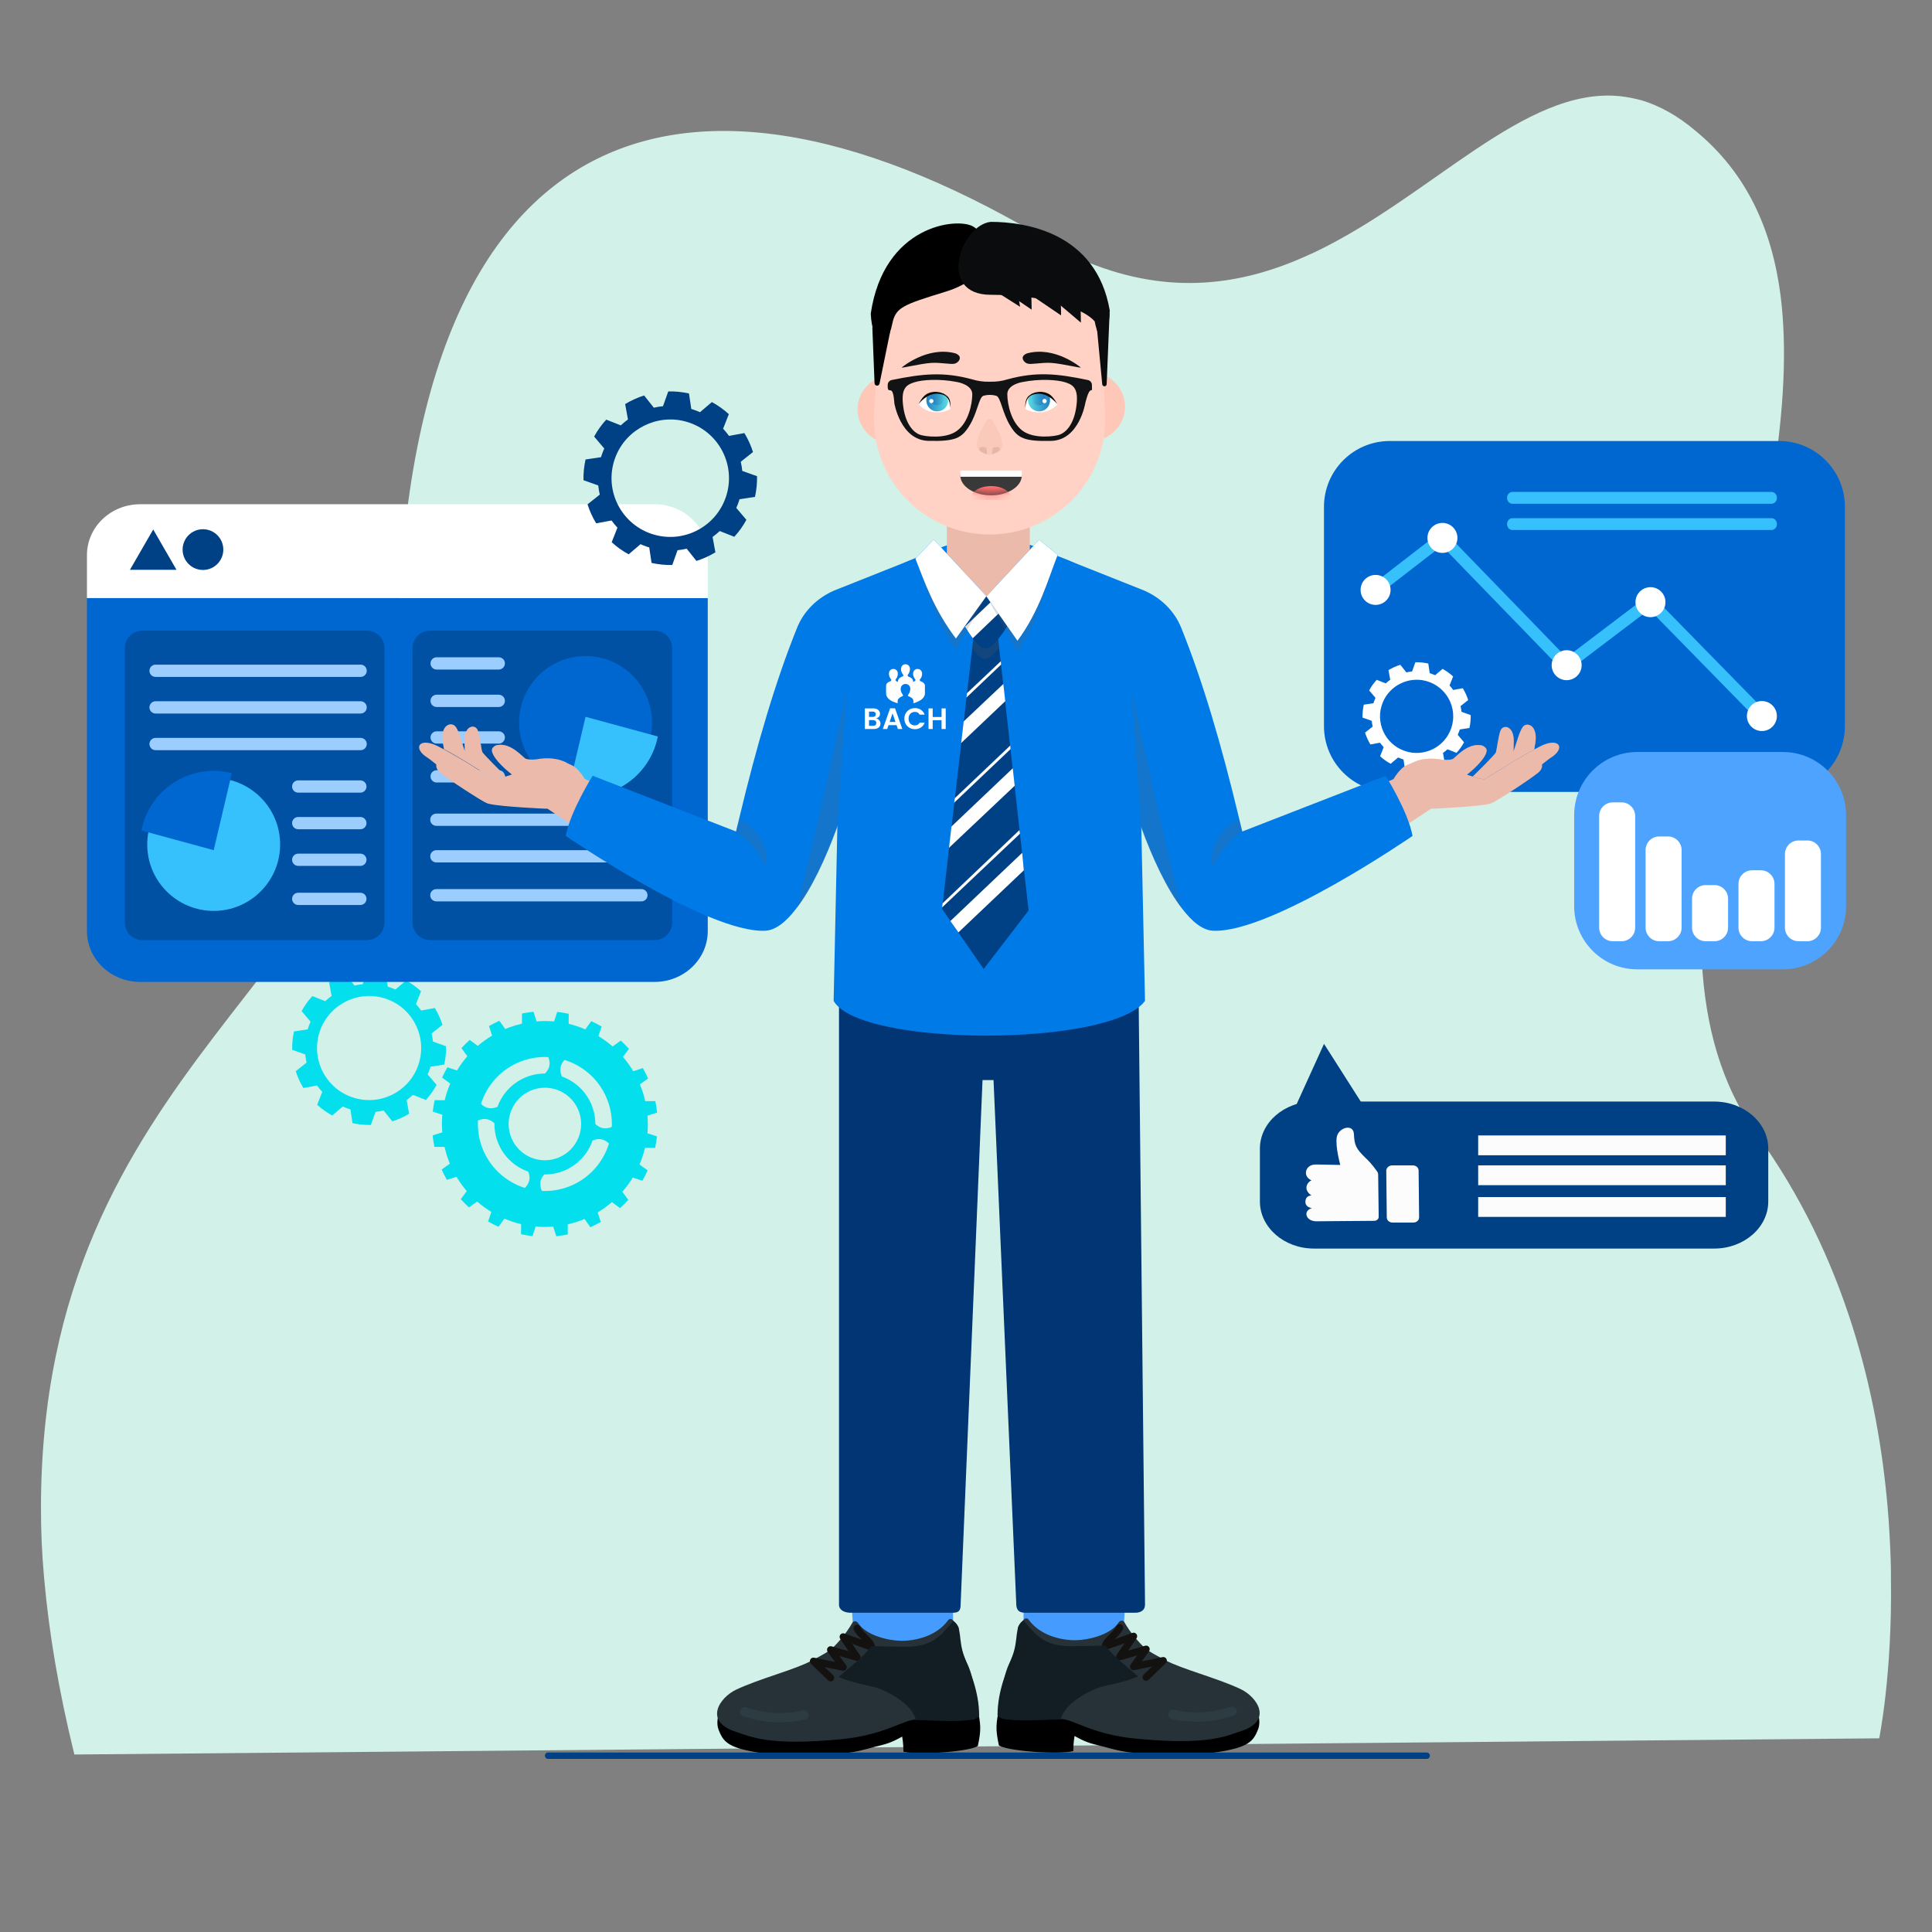 <svg width="224" height="224" viewBox="0 0 224 224" fill="none" xmlns="http://www.w3.org/2000/svg">
<rect x="0" y="0" width="224" height="224" fill="#808080" stroke="none"/>
<path d="M217.88 201.545L8.621 203.421C6.788 195.959 5.667 189.212 5.124 183.046C5.124 182.912 5.09 182.822 5.09 182.688C4.852 180.007 4.75 177.416 4.75 174.914C4.716 123.126 44.483 112.894 46.079 78.533C46.079 10.079 81.94 2.885 124.288 29.605C134.034 34.163 142.456 33.358 149.961 30.32C150.267 30.186 150.572 30.052 150.912 29.918C151.455 29.695 151.999 29.427 152.508 29.203C166.024 22.724 176.755 10.034 187.826 11.151C188.675 11.241 189.524 11.419 190.373 11.643C192.411 12.268 194.482 13.385 196.588 15.173C202.564 20.088 205.451 26.656 206.436 34.208C206.572 35.28 206.674 36.397 206.741 37.559C207.557 51.276 203.142 67.854 200.051 83.984C199.916 84.654 199.78 85.369 199.644 86.084L199.406 87.335C196.418 104.047 195.365 120.043 203.719 131.571C213.975 145.736 217.744 161.732 218.865 174.869C219.035 176.88 219.137 178.846 219.205 180.722C219.239 181.482 219.239 182.242 219.239 183.001C219.408 194.083 217.88 201.545 217.88 201.545Z" fill="#D2F1E8"/>
<path d="M49.913 123.671L51.505 123.432C51.663 122.721 51.732 122.006 51.715 121.302L50.199 120.762C50.167 120.444 50.114 120.129 50.042 119.82L51.301 118.82C51.084 118.137 50.786 117.483 50.415 116.871L48.833 117.161C48.647 116.902 48.446 116.656 48.227 116.422L48.817 114.927C48.296 114.45 47.712 114.031 47.075 113.683L45.85 114.724C45.637 114.629 45.418 114.541 45.192 114.465C45.114 114.438 45.035 114.415 44.957 114.391L44.72 112.799C44.008 112.641 43.294 112.572 42.59 112.588L42.048 114.106C41.731 114.138 41.416 114.19 41.107 114.263L40.107 113.004C39.423 113.221 38.769 113.518 38.157 113.89L38.448 115.473C38.19 115.658 37.943 115.859 37.71 116.077L36.214 115.487C35.737 116.008 35.318 116.591 34.969 117.231L36.011 118.455C35.916 118.668 35.828 118.887 35.751 119.113C35.725 119.191 35.702 119.269 35.678 119.347L34.086 119.585C33.929 120.296 33.859 121.01 33.875 121.714L35.392 122.255C35.425 122.573 35.477 122.887 35.549 123.196L34.291 124.196C34.507 124.88 34.805 125.535 35.177 126.146L36.759 125.856C36.945 126.115 37.145 126.361 37.364 126.594L36.774 128.09C37.295 128.567 37.878 128.985 38.516 129.334L39.741 128.292C39.954 128.388 40.174 128.476 40.4 128.553C40.477 128.579 40.556 128.602 40.634 128.625L40.871 130.218C41.582 130.375 42.297 130.445 43.001 130.429L43.542 128.911C43.86 128.878 44.174 128.827 44.483 128.755L45.483 130.012C46.167 129.796 46.821 129.499 47.433 129.127L47.143 127.545C47.4 127.359 47.647 127.158 47.881 126.94L49.376 127.529C49.854 127.008 50.272 126.425 50.621 125.786L49.579 124.562C49.675 124.349 49.763 124.13 49.84 123.904C49.867 123.827 49.889 123.749 49.913 123.671ZM48.511 123.452C47.437 126.609 44.008 128.298 40.852 127.224C37.573 126.109 35.878 122.452 37.217 119.2C38.364 116.415 41.469 114.889 44.374 115.682C47.764 116.607 49.625 120.177 48.511 123.452Z" fill="#03DFED"/>
<path fill-rule="evenodd" clip-rule="evenodd" d="M82.06 69.34V107.939C82.06 111.201 79.3 113.845 75.894 113.845H16.248C12.842 113.845 10.082 111.201 10.082 107.939V69.34H82.06Z" fill="#0067D1"/>
<path fill-rule="evenodd" clip-rule="evenodd" d="M10.08 64.369C10.08 61.106 12.841 58.463 16.247 58.463H75.893C79.3 58.463 82.059 61.106 82.059 64.369V69.339H10.08V64.369Z" fill="white"/>
<path d="M21.172 63.721C21.172 65.024 22.227 66.082 23.531 66.082C24.836 66.082 25.892 65.024 25.892 63.721C25.892 62.418 24.836 61.359 23.531 61.359C22.227 61.359 21.172 62.418 21.172 63.721Z" fill="#004085"/>
<path d="M17.765 66.066H15.065L16.415 63.727L17.765 61.389L19.114 63.727L20.465 66.066H17.765Z" fill="#004085"/>
<path d="M47.832 106.964C47.832 108.086 48.742 108.996 49.863 108.996H75.901C77.023 108.996 77.933 108.086 77.933 106.964V75.15C77.933 74.029 77.023 73.119 75.901 73.119H49.863C48.742 73.119 47.832 74.029 47.832 75.15V106.964Z" fill="#0050A4"/>
<path d="M60.185 83.771C60.185 88.026 63.635 91.476 67.891 91.476C72.145 91.476 75.595 88.026 75.595 83.771C75.595 79.516 72.145 76.066 67.891 76.066C63.635 76.066 60.185 79.516 60.185 83.771Z" fill="#0067D1"/>
<path d="M76.268 85.39C75.512 89.328 72.05 92.305 67.891 92.305C67.164 92.305 66.459 92.213 65.785 92.042L67.891 83.109L76.268 85.39Z" fill="#36C1FC"/>
<path d="M50.626 81.97H57.829C58.223 81.97 58.541 81.652 58.541 81.259C58.541 80.865 58.223 80.547 57.829 80.547H50.626C50.233 80.547 49.914 80.865 49.914 81.259C49.914 81.651 50.233 81.97 50.626 81.97Z" fill="#9CCDFF"/>
<path d="M50.626 86.215H57.829C58.223 86.215 58.541 85.896 58.541 85.503C58.541 85.109 58.223 84.791 57.829 84.791H50.626C50.233 84.791 49.914 85.109 49.914 85.503C49.914 85.896 50.233 86.215 50.626 86.215Z" fill="#9CCDFF"/>
<path d="M50.626 90.726H57.829C58.223 90.726 58.541 90.408 58.541 90.014C58.541 89.621 58.223 89.303 57.829 89.303H50.626C50.233 89.303 49.914 89.621 49.914 90.014C49.914 90.408 50.233 90.726 50.626 90.726Z" fill="#9CCDFF"/>
<path d="M50.626 77.629H57.829C58.223 77.629 58.541 77.31 58.541 76.917C58.541 76.523 58.223 76.205 57.829 76.205H50.626C50.233 76.205 49.914 76.523 49.914 76.917C49.914 77.31 50.233 77.629 50.626 77.629Z" fill="#9CCDFF"/>
<path d="M50.593 95.752H74.365C74.759 95.752 75.077 95.433 75.077 95.04C75.077 94.647 74.759 94.328 74.365 94.328H50.593C50.199 94.328 49.881 94.647 49.881 95.04C49.881 95.433 50.199 95.752 50.593 95.752Z" fill="#9CCDFF"/>
<path d="M50.593 99.996H74.365C74.759 99.996 75.077 99.677 75.077 99.284C75.077 98.891 74.759 98.572 74.365 98.572H50.593C50.199 98.572 49.881 98.891 49.881 99.284C49.881 99.677 50.199 99.996 50.593 99.996Z" fill="#9CCDFF"/>
<path d="M50.593 104.508H74.365C74.759 104.508 75.077 104.189 75.077 103.796C75.077 103.402 74.759 103.084 74.365 103.084H50.593C50.199 103.084 49.881 103.402 49.881 103.796C49.881 104.189 50.199 104.508 50.593 104.508Z" fill="#9CCDFF"/>
<path d="M44.571 75.151C44.571 74.029 43.662 73.119 42.54 73.119H16.502C15.38 73.119 14.471 74.029 14.471 75.151V106.964C14.471 108.086 15.38 108.996 16.502 108.996H42.54C43.662 108.996 44.571 108.087 44.571 106.964V75.151Z" fill="#0050A4"/>
<path d="M32.479 97.908C32.479 93.653 29.029 90.203 24.775 90.203C20.519 90.203 17.07 93.653 17.07 97.908C17.07 102.163 20.52 105.612 24.775 105.612C29.029 105.612 32.479 102.163 32.479 97.908Z" fill="#36C1FC"/>
<path d="M16.398 96.29C17.155 92.352 20.617 89.375 24.776 89.375C25.503 89.375 26.208 89.466 26.881 89.638L24.776 98.57L16.398 96.29Z" fill="#0067D1"/>
<path d="M34.577 100.396H41.78C42.174 100.396 42.492 100.078 42.492 99.684C42.492 99.291 42.174 98.973 41.78 98.973H34.577C34.184 98.973 33.865 99.291 33.865 99.684C33.865 100.077 34.184 100.396 34.577 100.396Z" fill="#9CCDFF"/>
<path d="M34.577 96.146H41.78C42.174 96.146 42.492 95.828 42.492 95.434C42.492 95.041 42.174 94.723 41.78 94.723H34.577C34.184 94.723 33.865 95.041 33.865 95.434C33.865 95.828 34.184 96.146 34.577 96.146Z" fill="#9CCDFF"/>
<path d="M34.577 91.902H41.78C42.174 91.902 42.492 91.584 42.492 91.19C42.492 90.797 42.174 90.478 41.78 90.478H34.577C34.184 90.478 33.865 90.797 33.865 91.19C33.865 91.584 34.184 91.902 34.577 91.902Z" fill="#9CCDFF"/>
<path d="M34.577 104.927H41.78C42.174 104.927 42.492 104.609 42.492 104.216C42.492 103.822 42.174 103.504 41.78 103.504H34.577C34.184 103.504 33.865 103.822 33.865 104.216C33.865 104.609 34.184 104.927 34.577 104.927Z" fill="#9CCDFF"/>
<path d="M18.038 86.976H41.811C42.204 86.976 42.523 86.658 42.523 86.264C42.523 85.871 42.204 85.553 41.811 85.553H18.038C17.645 85.553 17.326 85.871 17.326 86.264C17.326 86.658 17.645 86.976 18.038 86.976Z" fill="#9CCDFF"/>
<path d="M18.038 82.728H41.811C42.204 82.728 42.523 82.41 42.523 82.016C42.523 81.623 42.204 81.305 41.811 81.305H18.038C17.645 81.305 17.326 81.623 17.326 82.016C17.326 82.41 17.645 82.728 18.038 82.728Z" fill="#9CCDFF"/>
<path d="M18.038 78.482H41.811C42.204 78.482 42.523 78.164 42.523 77.77C42.523 77.377 42.204 77.059 41.811 77.059H18.038C17.645 77.059 17.326 77.378 17.326 77.77C17.326 78.163 17.645 78.482 18.038 78.482Z" fill="#9CCDFF"/>
<path d="M75.069 129.352L76.186 128.998C76.14 128.554 76.074 128.11 75.981 127.667L74.809 127.666C74.692 127.151 74.542 126.64 74.35 126.13C74.299 125.993 74.243 125.859 74.186 125.724L75.139 125.044C74.956 124.629 74.753 124.226 74.533 123.839L73.419 124.2C73.067 123.607 72.671 123.053 72.231 122.541L72.924 121.603C72.622 121.267 72.305 120.949 71.973 120.647L71.031 121.331C70.516 120.883 69.962 120.481 69.382 120.128L69.753 119.018C69.364 118.792 68.964 118.585 68.554 118.399L67.865 119.347C67.241 119.08 66.595 118.864 65.93 118.705L65.939 117.54C65.501 117.443 65.057 117.371 64.608 117.321L64.247 118.428C63.574 118.368 62.892 118.367 62.207 118.423L61.854 117.307C61.41 117.352 60.966 117.42 60.521 117.512L60.52 118.682C60.006 118.801 59.494 118.953 58.987 119.142C58.848 119.194 58.714 119.251 58.579 119.307L57.899 118.354C57.484 118.538 57.082 118.74 56.695 118.96L57.055 120.073C56.461 120.426 55.907 120.823 55.396 121.262L54.459 120.57C54.123 120.87 53.803 121.187 53.502 121.52L54.188 122.463C53.738 122.979 53.337 123.531 52.983 124.111L51.873 123.74C51.647 124.13 51.441 124.53 51.256 124.94L52.203 125.628C51.936 126.254 51.718 126.9 51.56 127.564L50.394 127.554C50.3 127.992 50.226 128.437 50.177 128.885L51.284 129.246C51.223 129.92 51.223 130.602 51.278 131.287L50.162 131.64C50.207 132.084 50.275 132.528 50.367 132.973L51.539 132.972C51.657 133.487 51.807 133.999 51.997 134.506C52.049 134.644 52.106 134.779 52.162 134.914L51.209 135.594C51.392 136.01 51.594 136.411 51.815 136.798L52.928 136.438C53.28 137.03 53.677 137.585 54.116 138.097L53.424 139.033C53.725 139.37 54.042 139.689 54.374 139.991L55.318 139.306C55.833 139.757 56.385 140.157 56.966 140.509L56.594 141.62C56.984 141.844 57.385 142.053 57.793 142.237L58.483 141.29C59.108 141.558 59.755 141.776 60.418 141.932L60.409 143.098C60.848 143.194 61.291 143.266 61.74 143.317L62.1 142.208C62.774 142.269 63.458 142.271 64.141 142.214L64.495 143.331C64.939 143.285 65.383 143.217 65.828 143.126L65.828 141.953C66.342 141.835 66.854 141.686 67.362 141.496C67.499 141.443 67.634 141.386 67.769 141.331L68.449 142.284C68.865 142.099 69.267 141.898 69.655 141.678L69.293 140.564C69.885 140.212 70.441 139.816 70.952 139.376L71.888 140.068C72.225 139.768 72.545 139.451 72.846 139.119L72.162 138.175C72.611 137.66 73.011 137.107 73.365 136.528L74.475 136.899C74.7 136.51 74.907 136.109 75.091 135.699L74.145 135.011C74.412 134.385 74.629 133.738 74.788 133.074L75.953 133.084C76.049 132.646 76.122 132.202 76.173 131.755L75.065 131.393C75.126 130.719 75.126 130.036 75.069 129.352ZM70.448 127.595C70.826 128.604 70.98 129.642 70.936 130.655C70.224 130.966 69.587 130.854 69.024 130.318C69.025 129.549 68.874 128.768 68.553 128.017C67.902 126.496 66.657 125.357 65.157 124.817C64.829 124.1 64.924 123.459 65.447 122.892C67.672 123.576 69.567 125.245 70.448 127.595ZM63.177 134.524C61.491 134.524 59.972 133.523 59.309 131.973C58.397 129.842 59.389 127.366 61.52 126.454C62.048 126.228 62.604 126.113 63.172 126.113C64.858 126.113 66.376 127.115 67.04 128.665C67.952 130.796 66.96 133.272 64.829 134.184C64.3 134.41 63.745 134.524 63.177 134.524ZM60.449 123.043C61.478 122.658 62.537 122.506 63.569 122.56C63.868 123.271 63.74 123.907 63.188 124.468C63.183 124.468 63.177 124.468 63.172 124.468C62.38 124.468 61.606 124.627 60.873 124.941C59.327 125.602 58.214 126.855 57.68 128.323C56.967 128.637 56.329 128.527 55.766 127.992C56.459 125.789 58.12 123.917 60.449 123.043ZM55.901 133.044C55.514 132.011 55.362 130.948 55.417 129.912C56.127 129.598 56.764 129.704 57.326 130.233C57.313 131.029 57.462 131.841 57.795 132.62C58.454 134.16 59.721 135.308 61.246 135.84C61.535 136.543 61.404 137.173 60.856 137.73C58.651 137.04 56.775 135.377 55.901 133.044ZM65.9 137.593C64.887 137.972 63.845 138.126 62.829 138.08C62.501 137.369 62.593 136.731 63.104 136.168C63.129 136.168 63.153 136.171 63.177 136.171C63.969 136.171 64.743 136.011 65.476 135.698C67.051 135.024 68.179 133.736 68.7 132.232C69.409 131.926 70.043 132.042 70.604 132.579C69.923 134.809 68.253 136.71 65.9 137.593Z" fill="#03DFED"/>
<path d="M85.739 57.881L87.534 57.612C87.712 56.81 87.79 56.004 87.771 55.21L86.061 54.6C86.025 54.241 85.966 53.886 85.884 53.538L87.304 52.41C87.059 51.64 86.723 50.901 86.305 50.212L84.52 50.538C84.311 50.247 84.084 49.969 83.838 49.705L84.503 48.019C83.915 47.481 83.257 47.008 82.537 46.616L81.157 47.791C80.916 47.683 80.669 47.585 80.415 47.498C80.327 47.467 80.238 47.441 80.15 47.415L79.882 45.62C79.079 45.441 78.273 45.363 77.479 45.382L76.869 47.094C76.511 47.13 76.156 47.189 75.808 47.27L74.679 45.851C73.909 46.095 73.17 46.431 72.48 46.85L72.808 48.635C72.517 48.844 72.238 49.071 71.975 49.317L70.289 48.652C69.751 49.239 69.278 49.897 68.885 50.618L70.06 51.999C69.952 52.239 69.853 52.486 69.766 52.741C69.736 52.829 69.711 52.917 69.684 53.005L67.889 53.273C67.712 54.075 67.632 54.881 67.651 55.675L69.363 56.285C69.399 56.643 69.457 56.998 69.539 57.346L68.12 58.474C68.364 59.245 68.7 59.984 69.12 60.674L70.904 60.347C71.113 60.638 71.34 60.916 71.586 61.179L70.921 62.866C71.508 63.404 72.167 63.876 72.886 64.269L74.267 63.095C74.508 63.203 74.755 63.302 75.01 63.389C75.098 63.418 75.186 63.444 75.274 63.471L75.542 65.267C76.345 65.445 77.15 65.523 77.945 65.505L78.555 63.793C78.914 63.757 79.269 63.698 79.617 63.617L80.746 65.036C81.516 64.791 82.254 64.456 82.944 64.037L82.617 62.253C82.908 62.043 83.186 61.816 83.45 61.57L85.136 62.236C85.675 61.648 86.147 60.99 86.54 60.269L85.365 58.889C85.473 58.648 85.572 58.401 85.659 58.146C85.686 58.056 85.712 57.969 85.739 57.881ZM84.157 57.633C82.946 61.194 79.079 63.099 75.519 61.888C71.821 60.631 69.909 56.506 71.42 52.838C72.713 49.697 76.215 47.975 79.492 48.87C83.314 49.914 85.413 53.94 84.157 57.633Z" fill="#004085"/>
<path d="M206.273 91.818H161.133C156.92 91.818 153.504 88.402 153.504 84.189V58.76C153.504 54.547 156.92 51.131 161.133 51.131H206.273C210.486 51.131 213.901 54.547 213.901 58.76V84.189C213.901 88.402 210.486 91.818 206.273 91.818Z" fill="#0067D1"/>
<path d="M203.788 83.499L191.223 70.664L181.481 78.052L167.168 63.284L159.908 68.893L159.07 67.808L167.299 61.449L181.62 76.225L191.357 68.841L204.768 82.539L203.788 83.499Z" fill="#36C1FC"/>
<path d="M206.015 83.019C206.015 83.979 205.237 84.757 204.277 84.757C203.317 84.757 202.539 83.979 202.539 83.019C202.539 82.059 203.317 81.281 204.277 81.281C205.237 81.281 206.015 82.059 206.015 83.019Z" fill="white"/>
<path d="M193.097 69.816C193.097 70.776 192.319 71.554 191.359 71.554C190.399 71.554 189.621 70.776 189.621 69.816C189.621 68.856 190.399 68.078 191.359 68.078C192.319 68.078 193.097 68.856 193.097 69.816Z" fill="white"/>
<path d="M183.378 77.123C183.378 78.083 182.6 78.861 181.64 78.861C180.68 78.861 179.902 78.083 179.902 77.123C179.902 76.163 180.68 75.385 181.64 75.385C182.6 75.385 183.378 76.163 183.378 77.123Z" fill="white"/>
<path d="M168.976 62.367C168.976 63.327 168.198 64.105 167.238 64.105C166.278 64.105 165.5 63.327 165.5 62.367C165.5 61.407 166.278 60.629 167.238 60.629C168.198 60.629 168.976 61.407 168.976 62.367Z" fill="white"/>
<path d="M161.226 68.396C161.226 69.356 160.448 70.134 159.488 70.134C158.528 70.134 157.75 69.356 157.75 68.396C157.75 67.436 158.528 66.658 159.488 66.658C160.448 66.658 161.226 67.436 161.226 68.396Z" fill="white"/>
<path d="M205.396 58.407H175.353C175.008 58.407 174.73 58.1 174.73 57.721C174.73 57.342 175.009 57.035 175.353 57.035H205.396C205.74 57.035 206.018 57.342 206.018 57.721C206.018 58.1 205.739 58.407 205.396 58.407Z" fill="#36C1FC"/>
<path d="M205.396 61.45H175.353C175.008 61.45 174.73 61.144 174.73 60.764C174.73 60.385 175.009 60.078 175.353 60.078H205.396C205.74 60.078 206.018 60.385 206.018 60.764C206.018 61.144 205.739 61.45 205.396 61.45Z" fill="#36C1FC"/>
<path d="M206.714 112.388H189.835C185.791 112.388 182.512 109.11 182.512 105.066V94.512C182.512 90.468 185.79 87.189 189.835 87.189H206.714C210.758 87.189 214.037 90.468 214.037 94.512V105.066C214.037 109.11 210.759 112.388 206.714 112.388Z" fill="#4EA3FF"/>
<path d="M188.012 109.127H186.984C186.115 109.127 185.41 108.423 185.41 107.554V94.605C185.41 93.736 186.115 93.031 186.984 93.031H188.012C188.881 93.031 189.585 93.736 189.585 94.605V107.553C189.585 108.423 188.881 109.127 188.012 109.127Z" fill="white"/>
<path d="M193.395 109.127H192.366C191.497 109.127 190.793 108.422 190.793 107.553V98.556C190.793 97.687 191.497 96.982 192.366 96.982H193.395C194.264 96.982 194.968 97.687 194.968 98.556V107.553C194.969 108.422 194.264 109.127 193.395 109.127Z" fill="white"/>
<path d="M198.781 109.127H197.753C196.884 109.127 196.18 108.422 196.18 107.553V104.193C196.18 103.324 196.884 102.619 197.753 102.619H198.781C199.65 102.619 200.355 103.324 200.355 104.193V107.553C200.355 108.422 199.65 109.127 198.781 109.127Z" fill="white"/>
<path d="M204.164 109.126H203.136C202.267 109.126 201.562 108.421 201.562 107.552V102.478C201.562 101.609 202.267 100.904 203.136 100.904H204.164C205.033 100.904 205.738 101.609 205.738 102.478V107.552C205.738 108.421 205.033 109.126 204.164 109.126Z" fill="white"/>
<path d="M209.551 109.127H208.523C207.654 109.127 206.949 108.423 206.949 107.554V99.021C206.949 98.152 207.654 97.447 208.523 97.447H209.551C210.42 97.447 211.124 98.152 211.124 99.021V107.553C211.124 108.423 210.42 109.127 209.551 109.127Z" fill="white"/>
<path d="M169.249 84.573L170.368 84.406C170.479 83.906 170.527 83.403 170.515 82.908L169.449 82.528C169.427 82.305 169.39 82.084 169.339 81.867L170.224 81.164C170.071 80.684 169.862 80.224 169.601 79.794L168.489 79.997C168.358 79.816 168.217 79.643 168.063 79.478L168.478 78.427C168.112 78.092 167.701 77.797 167.253 77.553L166.392 78.284C166.242 78.217 166.088 78.156 165.929 78.102C165.874 78.083 165.819 78.067 165.765 78.05L165.598 76.931C165.097 76.82 164.595 76.772 164.1 76.783L163.72 77.85C163.497 77.872 163.275 77.909 163.058 77.96L162.355 77.075C161.875 77.227 161.414 77.437 160.984 77.698L161.189 78.811C161.007 78.941 160.834 79.082 160.67 79.235L159.618 78.821C159.283 79.187 158.988 79.597 158.744 80.046L159.476 80.907C159.408 81.057 159.347 81.211 159.293 81.37C159.274 81.424 159.258 81.479 159.241 81.534L158.122 81.701C158.012 82.201 157.962 82.704 157.974 83.198L159.041 83.578C159.063 83.802 159.1 84.023 159.151 84.24L158.266 84.943C158.418 85.423 158.628 85.884 158.889 86.314L160.001 86.11C160.132 86.292 160.273 86.465 160.426 86.629L160.012 87.68C160.378 88.016 160.788 88.31 161.237 88.555L162.097 87.823C162.247 87.89 162.401 87.952 162.56 88.006C162.615 88.025 162.67 88.04 162.725 88.057L162.892 89.176C163.392 89.287 163.894 89.336 164.39 89.325L164.77 88.258C164.993 88.235 165.215 88.199 165.431 88.148L166.135 89.032C166.615 88.88 167.075 88.671 167.505 88.409L167.301 87.298C167.482 87.167 167.656 87.026 167.82 86.873L168.871 87.287C169.207 86.921 169.501 86.51 169.746 86.062L169.014 85.201C169.081 85.051 169.143 84.897 169.197 84.739C169.216 84.683 169.232 84.629 169.249 84.573ZM168.263 84.419C167.508 86.639 165.098 87.826 162.879 87.071C160.574 86.287 159.383 83.717 160.324 81.431C161.13 79.473 163.313 78.4 165.355 78.957C167.738 79.608 169.046 82.117 168.263 84.419Z" fill="white"/>
<path d="M149.792 129.205H158.715L153.51 121.026L149.792 129.205Z" fill="#004085"/>
<path d="M152.345 144.761H198.747C202.203 144.761 205.016 142.311 205.016 139.301V133.177C205.016 130.166 202.203 127.717 198.747 127.717H152.345C148.888 127.717 146.076 130.166 146.076 133.177V139.301C146.076 142.311 148.888 144.761 152.345 144.761Z" fill="#004085"/>
<path d="M171.382 131.646H200.09V133.943H171.382V131.646Z" fill="#FCFCFC"/>
<path d="M171.382 135.115H200.09V137.412H171.382V135.115Z" fill="#FCFCFC"/>
<path d="M171.382 138.793H200.09V141.089H171.382V138.793Z" fill="#FCFCFC"/>
<path d="M151.47 137.719C151.47 137.362 151.704 137.005 152.055 136.852C151.704 136.699 151.411 136.392 151.411 135.984C151.411 135.423 151.88 135.015 152.524 135.015C152.583 135.015 152.7 135.015 152.7 135.015L155.395 135.066C155.395 135.066 154.809 132.973 154.985 131.851C155.161 130.728 156.918 130.218 156.977 131.494C157.035 132.769 157.211 133.178 158.324 134.249C159.086 134.964 159.438 135.525 159.672 135.831C159.789 135.984 159.789 136.137 159.789 136.341L159.848 141.087C159.848 141.342 159.613 141.546 159.32 141.546L152.759 141.597C152.759 141.597 152.641 141.597 152.583 141.597C151.938 141.597 151.411 141.189 151.47 140.679C151.528 140.22 152.114 140.067 152.114 140.067C152.114 140.067 151.352 140.015 151.352 139.352C151.352 138.74 151.763 138.638 152.055 138.587C151.763 138.434 151.47 138.076 151.47 137.719Z" fill="#FCFCFC"/>
<path d="M161.43 135.115H163.774C164.184 135.115 164.477 135.37 164.477 135.728L164.535 141.137C164.535 141.494 164.242 141.749 163.832 141.749H161.489C161.078 141.749 160.786 141.494 160.786 141.137L160.727 135.728C160.727 135.421 161.02 135.115 161.43 135.115Z" fill="#FCFCFC"/>
<path d="M98.938 147.96C98.938 144.865 101.447 142.355 104.542 142.355V142.355C107.638 142.355 110.147 144.865 110.147 147.96V187.704C110.147 190.8 107.638 193.309 104.542 193.309V193.309C101.447 193.309 98.938 190.8 98.938 187.704V147.96Z" fill="#F5D0C3"/>
<path d="M119.109 148.4C119.109 145.304 121.619 142.795 124.714 142.795V142.795C127.81 142.795 130.319 145.304 130.319 148.4V188.144C130.319 191.239 127.81 193.749 124.714 193.749V193.749C121.619 193.749 119.109 191.239 119.109 188.144V148.4Z" fill="#F5D0C3"/>
<path d="M129.695 192.769C130.323 191.976 130.676 181.534 130.676 178.891C125.185 183.076 121.067 179.662 119.106 178.34C118.779 181.644 118.648 186.27 118.648 189.795C119.302 192.989 128.911 193.761 129.695 192.769Z" fill="#469BFF"/>
<path d="M99.469 192.328C98.841 191.535 98.488 181.093 98.488 178.449C103.979 182.635 108.097 179.22 110.058 177.898C110.385 181.203 110.516 185.829 110.516 189.354C109.862 192.548 100.253 193.319 99.469 192.328Z" fill="#469BFF"/>
<path d="M83.319 200.561C83.032 199.849 83.239 198.875 83.4 198.61C83.561 198.344 103.108 197.125 103.108 197.125C106.353 196.859 112.784 195.746 113.229 197.664C113.778 200.037 113.753 200.573 113.378 202.41C112.779 203.022 106.714 203.558 104.747 203.099C104.747 202.027 104.594 201.338 104.594 201.338C104.594 201.338 103.498 202.033 102.212 202.333C99.589 202.946 99.086 203.558 90.962 203.558C84.445 202.946 83.963 202.151 83.319 200.561Z" fill="black"/>
<path d="M104.46 190.238C106.089 190.26 108.576 189.724 109.932 187.846C110.051 187.68 110.295 187.654 110.433 187.803C111.652 189.113 110.862 188.368 111.352 190.622C111.835 192.848 112.243 192.53 112.727 194.596C113.061 196.028 114.145 199.366 112.727 199.366H106.258C104.728 199.366 102.661 201.144 97.565 201.643C89.105 202.473 87.038 201.337 85.349 200.801C81.505 199.582 83.456 196.793 85.349 195.902C88.122 194.596 92.096 193.615 94.117 192.534C95.691 191.693 96.232 191.431 97.04 190.544C98.071 189.413 98.509 188.691 98.836 188.129C98.972 187.893 99.343 187.947 99.487 188.175C100.381 189.592 102.955 190.218 104.46 190.238Z" fill="#263238"/>
<path d="M97.898 189.39C97.521 189.256 97.191 189.681 97.416 190.013L98.383 191.441L96.417 190.879C96.04 190.771 95.738 191.201 95.967 191.52L96.805 192.685L94.397 192.197C93.991 192.115 93.729 192.613 94.026 192.901L96.016 194.824C96.18 194.983 96.442 194.979 96.601 194.814C96.76 194.65 96.756 194.387 96.591 194.228L95.622 193.291L97.677 193.708C98.046 193.782 98.315 193.365 98.095 193.06L97.336 192.004L99.252 192.552C99.624 192.658 99.926 192.241 99.709 191.921L98.812 190.596L100.888 191.337C101.158 191.434 101.442 191.234 101.442 190.947C101.442 190.688 101.325 190.448 101.113 190.179L101.038 190.086L100.99 190.029C100.915 189.943 100.836 189.86 100.677 189.699L100.342 189.363L100.239 189.257C100.186 189.202 100.14 189.153 100.096 189.104C99.931 188.921 99.82 188.77 99.758 188.646L99.745 188.617C99.652 188.408 99.407 188.314 99.198 188.407C98.989 188.5 98.895 188.745 98.987 188.954C99.088 189.18 99.249 189.403 99.481 189.659L99.562 189.748L99.632 189.821C99.668 189.859 99.707 189.899 99.75 189.942L99.917 190.111L97.898 189.39Z" fill="#141211"/>
<path d="M86.171 198.99C87.281 199.326 88.036 199.505 89.019 199.611C90.356 199.755 91.769 199.689 93.322 199.363C93.612 199.302 93.797 199.018 93.737 198.729C93.676 198.439 93.392 198.253 93.102 198.314C91.66 198.617 90.36 198.678 89.133 198.545C88.231 198.448 87.533 198.283 86.483 197.965C86.199 197.879 85.9 198.039 85.814 198.322C85.728 198.605 85.888 198.904 86.171 198.99Z" fill="#2D3C43"/>
<path d="M97.234 194.447C98.733 193.07 99.848 192.381 101.047 190.85C101.697 190.85 102.554 190.926 105.027 190.926C108.25 190.926 109.104 189.549 110.528 187.941C111.61 188.63 111.053 190.085 111.802 192.075C112.402 193.667 113.526 196.055 113.526 198.963C113.001 199.882 107.83 199.422 106.181 199.422C105.806 197.586 102.884 196.055 101.583 195.672C100.441 195.337 99.108 195.213 97.234 194.447Z" fill="#131E24"/>
<path d="M145.868 200.492C146.155 199.781 145.948 198.806 145.787 198.541C145.626 198.277 126.079 197.057 126.079 197.057C122.834 196.792 116.403 195.677 115.958 197.595C115.409 199.968 115.434 200.504 115.808 202.341C116.408 202.953 122.473 203.489 124.44 203.03C124.44 201.958 124.593 201.269 124.593 201.269C124.593 201.269 125.689 201.964 126.975 202.264C129.598 202.877 130.101 203.489 138.225 203.489C144.741 202.877 145.224 202.082 145.868 200.492Z" fill="black"/>
<path d="M124.725 190.17C123.095 190.191 120.608 189.656 119.252 187.777C119.133 187.612 118.89 187.586 118.751 187.734C117.532 189.045 118.322 188.299 117.832 190.554C117.349 192.78 116.941 192.463 116.458 194.528C116.123 195.959 115.039 199.298 116.458 199.298H122.926C124.456 199.298 126.523 201.075 131.619 201.574C140.079 202.404 142.146 201.268 143.835 200.733C147.679 199.514 145.728 196.726 143.835 195.834C141.062 194.528 137.088 193.548 135.067 192.466C133.493 191.624 132.952 191.362 132.144 190.476C131.113 189.346 130.675 188.624 130.348 188.06C130.212 187.826 129.842 187.878 129.697 188.108C128.803 189.524 126.229 190.152 124.725 190.17Z" fill="#263238"/>
<path d="M129.478 191.851C129.261 192.171 129.563 192.588 129.935 192.481L131.852 191.934L131.092 192.989C130.873 193.295 131.142 193.712 131.511 193.637L133.565 193.222L132.596 194.158C132.432 194.317 132.427 194.579 132.586 194.744C132.745 194.908 133.008 194.913 133.172 194.754L135.161 192.833C135.459 192.545 135.197 192.046 134.791 192.128L132.382 192.616L133.221 191.449C133.45 191.13 133.148 190.701 132.77 190.809L130.804 191.371L131.772 189.943C131.997 189.611 131.667 189.185 131.29 189.32L129.27 190.041L129.438 189.872L129.514 189.794C129.586 189.72 129.647 189.655 129.707 189.589C129.938 189.333 130.1 189.11 130.2 188.884C130.293 188.674 130.199 188.43 129.99 188.337C129.789 188.247 129.555 188.331 129.454 188.523L129.443 188.547C129.385 188.677 129.269 188.837 129.092 189.034L129.019 189.113L128.938 189.198C128.9 189.237 128.858 189.28 128.811 189.328L128.438 189.703L128.345 189.798C128.245 189.902 128.189 189.968 128.111 190.063C127.876 190.351 127.746 190.603 127.746 190.877C127.746 191.163 128.03 191.363 128.3 191.267L130.376 190.526L129.478 191.851Z" fill="#141211"/>
<path d="M142.7 197.896L142.479 197.962L142.251 198.028C141.434 198.262 140.816 198.393 140.049 198.476C138.822 198.608 137.522 198.547 136.079 198.244C135.79 198.184 135.506 198.369 135.445 198.659C135.384 198.948 135.57 199.232 135.86 199.293C137.413 199.619 138.826 199.685 140.163 199.541C141.145 199.436 141.897 199.258 143.01 198.922C143.293 198.836 143.453 198.537 143.368 198.254C143.282 197.971 142.983 197.81 142.7 197.896Z" fill="#2D3C43"/>
<path d="M131.948 194.379C130.449 193.001 129.334 192.312 128.135 190.782C127.485 190.782 126.628 190.858 124.155 190.858C120.932 190.858 120.078 189.48 118.654 187.873C117.572 188.562 118.129 190.016 117.38 192.006C116.78 193.598 115.656 195.986 115.656 198.895C116.181 199.813 121.352 199.354 123.001 199.354C123.376 197.517 126.298 195.986 127.599 195.604C128.741 195.268 130.074 195.144 131.948 194.379Z" fill="#131E24"/>
<path d="M132.008 115.012L128.882 115.1H99.743H97.277L97.278 186.056C97.278 186.672 97.904 186.983 98.609 186.983H110.493C111.154 186.983 111.374 186.716 111.374 186.1L113.916 125.224H115.193L117.834 186.1C117.878 186.716 118.196 186.983 118.857 186.983H131.622C132.282 186.983 132.756 186.672 132.756 186.056L132.008 115.012Z" fill="#013573"/>
<path d="M134.169 73.773C134.169 73.773 130.697 67.311 122.531 64.45C118.995 62.811 118.609 62.875 114.687 62.457C110.766 62.875 110.38 62.811 106.844 64.45C98.678 67.311 95.206 73.773 95.206 73.773C95.206 73.773 94.017 73.098 95.753 78.531C95.945 79.142 96.138 79.817 96.331 80.492C96.556 81.456 96.781 82.485 96.942 83.546C96.942 83.546 96.942 83.578 96.942 83.61C96.974 83.899 97.006 84.157 97.039 84.446C97.103 84.96 97.135 85.475 97.199 86.021C97.231 86.535 97.264 87.018 97.264 87.532C97.264 87.918 96.653 116.047 96.653 116.047C99.707 121.415 128.8 121.415 132.754 116.047C132.754 116.047 132.144 87.918 132.144 87.532C132.144 87.018 132.176 86.503 132.208 86.021C132.24 85.475 132.272 84.96 132.369 84.446C132.401 84.157 132.433 83.899 132.465 83.61C132.465 83.578 132.465 83.578 132.465 83.546C132.626 82.485 132.819 81.456 133.076 80.492C133.237 79.817 133.429 79.142 133.654 78.531C135.39 73.098 134.169 73.773 134.169 73.773Z" fill="#007AE7"/>
<path d="M104.112 79.059C104.029 79.034 103.851 78.974 103.835 78.876C103.819 78.777 103.875 78.728 103.929 78.655C103.97 78.599 104.004 78.538 104.029 78.472C104.133 78.19 104.14 77.785 103.839 77.623C103.789 77.596 103.731 77.58 103.675 77.571C103.611 77.561 103.546 77.557 103.482 77.566C103.429 77.574 103.375 77.591 103.327 77.617C103.013 77.792 103.012 78.209 103.15 78.501C103.183 78.57 103.22 78.636 103.265 78.698C103.304 78.753 103.353 78.817 103.33 78.891C103.302 78.975 103.18 78.996 103.111 79.031C102.974 79.101 102.819 79.2 102.76 79.352C102.73 79.428 102.735 79.52 102.735 79.602C102.735 79.706 102.73 79.81 102.73 79.914C102.73 80.062 102.733 80.209 102.74 80.356C102.744 80.454 102.739 80.552 102.773 80.645C102.923 81.048 103.349 81.292 103.726 81.425C103.836 81.464 103.966 81.519 104.084 81.524C104.083 81.4 104.056 81.254 104.102 81.135C104.138 81.043 104.221 80.965 104.295 80.904C104.377 80.837 104.471 80.784 104.567 80.742C104.613 80.722 104.675 80.71 104.691 80.654C104.717 80.564 104.635 80.502 104.593 80.433C104.515 80.306 104.457 80.169 104.433 80.02C104.403 79.827 104.448 79.611 104.582 79.467C104.806 79.227 105.224 79.253 105.425 79.506C105.605 79.731 105.55 80.083 105.44 80.328C105.414 80.386 105.378 80.441 105.339 80.491C105.296 80.547 105.238 80.604 105.276 80.683C105.295 80.722 105.367 80.732 105.404 80.748C105.502 80.79 105.597 80.842 105.686 80.904C105.754 80.953 105.826 81.018 105.862 81.097C105.919 81.222 105.897 81.389 105.897 81.524C106.028 81.519 106.176 81.451 106.296 81.401C106.668 81.249 107.07 81.011 107.209 80.602C107.242 80.507 107.236 80.412 107.236 80.313V79.909V79.559C107.236 79.507 107.247 79.439 107.229 79.39C107.173 79.235 107.023 79.119 106.884 79.046C106.805 79.004 106.679 78.988 106.644 78.895C106.608 78.801 106.679 78.752 106.729 78.684C106.78 78.616 106.817 78.542 106.848 78.463C106.96 78.173 106.937 77.777 106.635 77.618C106.574 77.586 106.509 77.571 106.442 77.562C106.372 77.552 106.298 77.561 106.231 77.582C105.84 77.701 105.795 78.174 105.95 78.501C105.985 78.575 106.024 78.647 106.073 78.713C106.107 78.76 106.151 78.803 106.139 78.867C106.115 78.998 105.953 79.004 105.859 79.059C105.862 79.006 105.868 78.957 105.857 78.905C105.824 78.736 105.689 78.612 105.545 78.536C105.455 78.489 105.287 78.467 105.246 78.367C105.208 78.273 105.26 78.222 105.313 78.15C105.35 78.099 105.384 78.044 105.412 77.987C105.529 77.748 105.557 77.421 105.386 77.199C105.208 76.968 104.797 76.951 104.603 77.175C104.463 77.337 104.439 77.606 104.491 77.809C104.521 77.927 104.578 78.038 104.648 78.136C104.693 78.2 104.761 78.265 104.729 78.352C104.71 78.404 104.661 78.422 104.614 78.442C104.547 78.47 104.481 78.5 104.417 78.536C104.277 78.615 104.157 78.737 104.121 78.9C104.109 78.952 104.112 79.006 104.112 79.059Z" fill="white"/>
<path d="M100.273 82.131H101.243C101.487 82.131 101.679 82.191 101.818 82.309C101.96 82.428 102.031 82.579 102.031 82.762C102.031 83.029 101.875 83.209 101.565 83.3C101.722 83.323 101.848 83.391 101.942 83.506C102.038 83.618 102.086 83.748 102.086 83.896C102.086 84.084 102.015 84.236 101.873 84.352C101.731 84.466 101.54 84.523 101.297 84.523H100.273V82.131ZM100.756 82.501V83.122H101.191C101.299 83.122 101.383 83.096 101.445 83.043C101.509 82.988 101.541 82.912 101.541 82.813C101.541 82.715 101.509 82.638 101.445 82.584C101.383 82.529 101.299 82.501 101.191 82.501H100.756ZM100.756 84.153H101.243C101.35 84.153 101.436 84.125 101.5 84.068C101.566 84.008 101.599 83.927 101.599 83.824C101.599 83.722 101.566 83.64 101.5 83.581C101.433 83.522 101.346 83.492 101.239 83.492H100.756V84.153ZM104.106 84.523L103.951 84.075H103.019L102.865 84.523H102.354L103.201 82.124H103.773L104.616 84.523H104.106ZM103.146 83.704H103.828L103.485 82.707L103.146 83.704ZM105.206 84.198C104.971 83.967 104.853 83.675 104.853 83.32C104.853 82.966 104.971 82.674 105.206 82.443C105.444 82.212 105.734 82.097 106.076 82.097C106.337 82.097 106.568 82.163 106.769 82.296C106.972 82.428 107.117 82.615 107.204 82.854H106.625C106.517 82.644 106.335 82.539 106.076 82.539C105.859 82.539 105.682 82.611 105.545 82.755C105.41 82.897 105.343 83.086 105.343 83.324C105.343 83.559 105.41 83.749 105.545 83.893C105.682 84.034 105.859 84.105 106.076 84.105C106.332 84.105 106.515 84 106.625 83.79H107.204C107.117 84.03 106.972 84.216 106.769 84.349C106.568 84.479 106.337 84.544 106.076 84.544C105.731 84.544 105.441 84.429 105.206 84.198ZM109.166 82.131H109.649V84.523H109.166V83.499H108.138V84.523H107.655V82.131H108.138V83.129H109.166V82.131Z" fill="white"/>
<path d="M86.618 106.242C86.779 103.798 86.65 101.484 87.775 99.201C87.936 98.912 88.097 98.623 88.257 98.365C87.389 98.526 86.843 98.655 86.843 98.655L63.793 88.561C62.025 89.461 61.478 92.418 61.478 92.418C61.478 92.418 82.857 106.981 86.329 107.11C86.425 107.11 86.521 107.11 86.65 107.11C86.618 106.82 86.586 106.531 86.618 106.242Z" fill="#EBBAAA"/>
<path d="M66.684 92.51C63.983 92.221 66.395 88.974 66.395 88.974C66.395 88.974 65.366 87.656 62.601 87.977C62.055 88.106 61.283 88.106 60.962 87.977C60.64 87.849 59.322 86.145 57.747 86.37C57.522 86.402 57.393 86.434 57.2 86.627C56.268 87.399 59.547 90.131 60.383 90.453C61.187 90.774 64.144 92.542 66.427 92.51C66.362 92.542 66.491 92.542 66.684 92.51Z" fill="#EBBAAA"/>
<path d="M55.593 85.438C55.561 85.342 55.465 84.57 55.175 84.377C54.693 84.024 53.825 84.377 53.857 85.953C53.857 86.435 53.889 86.788 53.889 87.078C53.6 86.338 53.182 84.409 52.636 84.088C52.025 83.734 51.06 84.281 51.35 86.081C51.382 86.37 51.446 86.628 51.478 86.853C52.346 87.303 53.311 87.881 54.211 88.428C55.722 89.36 57.008 90.196 57.201 90.292C57.265 90.325 57.426 90.325 57.651 90.26C57.908 90.196 58.261 90.1 58.615 90.003C57.972 89.36 56.14 87.528 55.947 87.238C55.818 87.046 55.754 86.178 55.593 85.438Z" fill="#EBBAAA"/>
<g opacity="0.4">
<path d="M66.684 92.51C63.983 92.221 66.395 88.974 66.395 88.974C66.395 88.974 65.366 87.656 62.601 87.977C62.055 88.106 61.283 88.106 60.962 87.977C60.64 87.849 59.322 86.145 57.747 86.37C57.522 86.402 57.393 86.434 57.2 86.627C56.268 87.399 59.547 90.131 60.383 90.453C61.187 90.774 64.144 92.542 66.427 92.51C66.362 92.542 66.491 92.542 66.684 92.51Z" fill="#EBBAAA"/>
<path d="M55.593 85.438C55.561 85.342 55.465 84.57 55.175 84.377C54.693 84.024 53.825 84.377 53.857 85.953C53.857 86.435 53.889 86.788 53.889 87.078C53.6 86.338 53.182 84.409 52.636 84.088C52.025 83.734 51.06 84.281 51.35 86.081C51.382 86.37 51.446 86.628 51.478 86.853C52.346 87.303 53.311 87.881 54.211 88.428C55.722 89.36 57.008 90.196 57.201 90.292C57.265 90.325 57.426 90.325 57.651 90.26C57.908 90.196 58.261 90.1 58.615 90.003C57.972 89.36 56.14 87.528 55.947 87.238C55.818 87.046 55.754 86.178 55.593 85.438Z" fill="#EBBAAA"/>
</g>
<path d="M57.394 90.455C57.394 90.455 54.887 89.812 54.212 89.587C53.537 89.394 51.865 88.076 51.158 88.076C50.74 88.108 50.161 88.848 51.029 89.587C51.929 90.326 55.723 92.834 56.494 93.123C57.266 93.413 58.873 92.416 58.873 92.416L57.394 90.455Z" fill="#EBBAAA"/>
<path d="M66.975 89.234C65.11 87.177 60.224 89.427 60.224 89.427C59.903 89.588 59.26 89.845 58.617 90.038C58.263 90.166 57.909 90.263 57.652 90.295C57.427 90.327 57.267 90.359 57.202 90.327C57.009 90.231 55.723 89.395 54.212 88.462C53.312 87.916 52.348 87.369 51.48 86.887C51.255 86.791 51.062 86.662 50.869 86.566C48.715 85.441 47.847 86.598 49.326 87.691C50.805 88.591 55.306 92.899 56.784 93.22C58.263 93.542 63.214 93.767 63.342 93.767C63.31 93.735 69 92.802 69 92.802C69 92.802 68.068 90.295 66.975 89.234Z" fill="#EBBAAA"/>
<path d="M50.578 88.655C50.578 88.655 50.932 87.948 51.382 88.109C51.832 88.269 53.986 89.491 53.986 89.491C53.986 89.491 56.558 90.262 57.2 90.294L54.082 89.201C54.082 89.201 51.639 87.851 51.285 87.787C50.964 87.723 50.61 88.494 50.578 88.655Z" fill="#EBBAAA"/>
<path d="M107.707 64.096C107.707 64.096 100.217 78.048 100.088 83.609C100.024 86.052 98.834 91.1 97.034 95.954C95.716 99.554 94.076 103.058 92.34 105.309C91.151 106.884 89.897 107.881 88.676 107.913C81.925 108.17 65.594 96.918 65.594 96.918C66.108 94.089 68.712 89.942 68.712 89.942L85.332 96.404L85.686 94.957C87.743 86.342 89.929 78.948 92.405 72.808C93.176 70.879 94.719 69.336 96.713 68.468L107.707 64.096Z" fill="#007AE7"/>
<path opacity="0.2" d="M98.162 80.008L97.069 95.953C95.751 99.553 94.111 103.058 92.375 105.308C94.272 98.235 98.162 80.008 98.162 80.008Z" fill="#606060"/>
<path opacity="0.2" d="M88.803 100.485C87.967 99.007 87.099 97.56 85.363 96.435L85.717 94.988C89.575 96.981 88.803 100.485 88.803 100.485Z" fill="#606060"/>
<path d="M142.749 106.243C142.588 103.799 142.717 101.485 141.592 99.202C141.431 98.913 141.27 98.624 141.109 98.367C141.977 98.527 142.524 98.656 142.524 98.656L165.541 88.594C167.31 89.494 167.856 92.451 167.856 92.451C167.856 92.451 146.478 107.014 143.006 107.143C142.91 107.143 142.813 107.143 142.685 107.143C142.749 106.821 142.781 106.532 142.749 106.243Z" fill="#EBBAAA"/>
<path d="M172.194 86.66C171.969 86.468 171.873 86.435 171.648 86.403C170.041 86.178 168.723 87.882 168.433 88.011C168.112 88.139 167.34 88.139 166.794 88.011C164.029 87.689 163 89.007 163 89.007C163 89.007 165.379 92.254 162.711 92.543C162.904 92.543 163.032 92.576 163 92.576C165.283 92.64 168.24 90.872 169.044 90.518C169.848 90.165 173.127 87.432 172.194 86.66Z" fill="#EBBAAA"/>
<path d="M176.729 84.121C176.215 84.443 175.797 86.371 175.476 87.111C175.476 86.822 175.508 86.436 175.508 85.986C175.54 84.443 174.672 84.057 174.19 84.41C173.9 84.603 173.804 85.375 173.772 85.471C173.611 86.211 173.515 87.079 173.418 87.272C173.258 87.561 171.425 89.393 170.75 90.036C171.104 90.165 171.457 90.261 171.714 90.293C171.939 90.326 172.1 90.358 172.164 90.326C172.357 90.229 173.643 89.393 175.154 88.461C176.054 87.915 177.019 87.368 177.887 86.886C177.919 86.661 177.951 86.404 178.015 86.114C178.273 84.314 177.308 83.768 176.729 84.121Z" fill="#EBBAAA"/>
<g opacity="0.5">
<path d="M172.194 86.66C171.969 86.468 171.873 86.435 171.648 86.403C170.041 86.178 168.723 87.882 168.433 88.011C168.112 88.139 167.34 88.139 166.794 88.011C164.029 87.689 163 89.007 163 89.007C163 89.007 165.379 92.254 162.711 92.543C162.904 92.543 163.032 92.576 163 92.576C165.283 92.64 168.24 90.872 169.044 90.518C169.848 90.165 173.127 87.432 172.194 86.66Z" fill="#EBBAAA"/>
<path d="M176.729 84.121C176.215 84.443 175.797 86.371 175.476 87.111C175.476 86.822 175.508 86.436 175.508 85.986C175.54 84.443 174.672 84.057 174.19 84.41C173.9 84.603 173.804 85.375 173.772 85.471C173.611 86.211 173.515 87.079 173.418 87.272C173.258 87.561 171.425 89.393 170.75 90.036C171.104 90.165 171.457 90.261 171.714 90.293C171.939 90.326 172.1 90.358 172.164 90.326C172.357 90.229 173.643 89.393 175.154 88.461C176.054 87.915 177.019 87.368 177.887 86.886C177.919 86.661 177.951 86.404 178.015 86.114C178.273 84.314 177.308 83.768 176.729 84.121Z" fill="#EBBAAA"/>
</g>
<path d="M171.979 90.455C171.979 90.455 174.486 89.812 175.161 89.587C175.836 89.394 177.508 88.076 178.215 88.076C178.633 88.108 179.212 88.848 178.344 89.587C177.444 90.326 173.65 92.834 172.879 93.123C172.107 93.413 170.5 92.416 170.5 92.416L171.979 90.455Z" fill="#EBBAAA"/>
<path d="M162.396 89.234C164.261 87.177 169.147 89.427 169.147 89.427C169.469 89.588 170.112 89.845 170.755 90.038C171.108 90.166 171.462 90.263 171.719 90.295C171.944 90.327 172.105 90.359 172.169 90.327C172.362 90.231 173.648 89.395 175.159 88.462C176.059 87.916 177.023 87.369 177.891 86.887C178.116 86.791 178.309 86.662 178.502 86.566C180.656 85.441 181.524 86.598 180.045 87.691C178.567 88.591 174.066 92.899 172.587 93.22C171.108 93.542 166.158 93.767 166.029 93.767C166.061 93.735 160.371 92.802 160.371 92.802C160.371 92.802 161.303 90.295 162.396 89.234Z" fill="#EBBAAA"/>
<path d="M178.79 88.655C178.79 88.655 178.437 87.948 177.987 88.109C177.537 88.269 175.383 89.491 175.383 89.491C175.383 89.491 172.811 90.262 172.168 90.294L175.286 89.201C175.286 89.201 177.729 87.851 178.083 87.787C178.405 87.723 178.758 88.494 178.79 88.655Z" fill="#EBBAAA"/>
<path d="M121.66 64.096C121.66 64.096 129.151 78.048 129.279 83.609C129.343 86.052 130.533 91.1 132.333 95.954C133.651 99.554 135.291 103.058 137.027 105.309C138.216 106.884 139.47 107.881 140.691 107.913C147.442 108.17 163.773 96.918 163.773 96.918C163.259 94.089 160.655 89.942 160.655 89.942L144.035 96.404L143.681 94.957C141.624 86.342 139.438 78.948 136.962 72.808C136.191 70.879 134.648 69.336 132.655 68.468L121.66 64.096Z" fill="#007AE7"/>
<path opacity="0.2" d="M131.207 80.008L132.3 95.953C133.618 99.553 135.258 103.058 136.994 105.308C135.097 98.235 131.207 80.008 131.207 80.008Z" fill="#606060"/>
<path opacity="0.2" d="M140.559 100.485C141.395 99.007 142.263 97.56 143.999 96.435L143.645 94.988C139.788 96.981 140.559 100.485 140.559 100.485Z" fill="#606060"/>
<path d="M119.402 59.027C119.402 58.469 118.951 58.018 118.393 58.018H110.789C110.232 58.018 109.78 58.469 109.78 59.027V70.578C109.78 71.135 110.232 71.587 110.789 71.587H118.393C118.951 71.587 119.402 71.135 119.402 70.578V59.027Z" fill="#EBBAAA"/>
<path d="M119.253 105.567L114.045 112.35L109.223 105.374L112.727 75.155L112.855 73.934H115.716L115.845 75.123L119.253 105.567Z" fill="#004085"/>
<path opacity="0.2" d="M115.842 75.123C115.295 75.798 114.685 76.409 114.202 76.409C113.752 76.409 113.206 75.83 112.691 75.155L112.82 73.934H115.681L115.842 75.123Z" fill="#606060"/>
<path d="M111.277 71.556C111.277 71.556 112.017 73.034 112.853 74.095C113.335 74.706 113.817 75.188 114.235 75.188C114.685 75.188 115.264 74.642 115.778 74.031C116.55 73.099 117.192 71.941 117.192 71.941C117.289 71.299 116.003 69.273 114.364 69.177C113.399 69.08 112.306 70.013 111.277 71.556Z" fill="#004085"/>
<path d="M118.192 96.244L109.287 104.731L109.223 105.213L118.256 96.662L118.192 96.244Z" fill="white"/>
<path d="M110.637 93.06L117.163 86.855L117.131 86.438L110.701 92.546L110.637 93.06Z" fill="white"/>
<path d="M112.051 80.877L116.069 77.052L116.037 76.666L112.115 80.363L112.051 80.877Z" fill="white"/>
<path d="M111.731 83.641L111.441 86.148L116.553 81.294L116.328 79.301L111.731 83.641Z" fill="white"/>
<path d="M115.294 69.4L111.887 72.647C112.144 73.065 112.465 73.58 112.787 73.998L116.516 70.429C116.227 70.043 115.809 69.658 115.294 69.4Z" fill="white"/>
<path d="M118.707 100.904L118.514 98.879L110.188 106.787L111.12 108.105L118.707 100.904Z" fill="white"/>
<path d="M117.646 91.1L117.421 89.074L110.317 95.825L110.027 98.3L117.646 91.1Z" fill="white"/>
<g opacity="0.2">
<path d="M106.137 64.771C107.23 67.568 108.291 71.94 110.83 75.316L114.366 69.111L108.258 63.871L106.137 64.771Z" fill="#606060"/>
<path d="M120.475 63.871L114.367 69.143L117.968 75.573C120.507 72.165 121.44 67.279 122.533 64.482L120.475 63.871Z" fill="#606060"/>
</g>
<path d="M106.137 64.773C107.23 67.57 108.291 70.656 110.83 74.031L114.366 69.113L108.258 62.555L106.137 64.773Z" fill="#007AE7"/>
<path d="M120.475 62.586L114.367 69.144L117.968 74.288C120.507 70.88 121.536 67.119 122.629 64.322L120.475 62.586Z" fill="#007AE7"/>
<path d="M106.137 64.773C107.23 67.57 108.291 70.656 110.83 74.031L114.366 69.113L108.258 62.555L106.137 64.773Z" fill="white"/>
<path d="M120.475 62.586L114.367 69.144L117.968 74.288C120.507 70.88 121.536 67.119 122.629 64.322L120.475 62.586Z" fill="white"/>
<path d="M126.134 51.23C123.755 51.23 121.827 49.401 121.827 47.144C121.827 44.888 123.755 43.059 126.134 43.059C128.513 43.059 130.441 44.888 130.441 47.144C130.441 49.401 128.513 51.23 126.134 51.23Z" fill="#FFC7B7"/>
<path d="M103.732 51.548C101.353 51.548 99.424 49.719 99.424 47.463C99.424 45.206 101.353 43.377 103.732 43.377C106.111 43.377 108.039 45.206 108.039 47.463C108.039 49.719 106.111 51.548 103.732 51.548Z" fill="#FFC7B7"/>
<path d="M127.666 38.815C127.471 35.397 124.964 32.556 121.597 31.936L116.861 31.064C115.131 30.745 113.354 30.767 111.632 31.127L102.706 32.992L101.593 44.156L101.359 47.657C100.84 55.402 106.982 61.97 114.744 61.97C122.43 61.97 128.545 55.525 128.141 47.85L127.666 38.815Z" fill="#FFD2C5"/>
<path d="M109.672 33.807C104.628 35.364 103.838 35.624 103.441 37.59C102.798 40.782 101.134 39.888 100.956 36.366C102.469 26.091 110.933 25.202 112.788 26.241C115.013 27.487 115.689 31.948 109.672 33.807Z" fill="black"/>
<path d="M101.144 38.036C101.144 37.213 102.152 36.815 102.714 37.417L102.929 37.647C103.157 37.891 103.253 38.23 103.186 38.557L101.975 44.478C101.947 44.614 101.828 44.712 101.689 44.712C101.532 44.712 101.403 44.588 101.397 44.431L101.144 38.036Z" fill="black"/>
<path d="M114.871 34.179C121.168 34.179 125.657 35.774 126.918 37.257C127.561 40.45 128.52 39.297 128.668 35.997C127.11 26.91 118.798 25.723 114.871 25.723C111.378 26.093 108.574 34.179 114.871 34.179Z" fill="#0B0C0D"/>
<path d="M119.521 29.992C118.725 31.155 117.552 31.829 118.27 35.57L114.056 32.9C115.527 31.572 120.317 28.828 119.521 29.992Z" fill="#0B0C0D"/>
<path d="M122.806 30.988C123.008 33.595 123.023 36.569 123.023 36.569L118.942 33.799C118.942 33.799 121.064 33.27 122.806 30.988Z" fill="#0B0C0D"/>
<path d="M125.103 31.826C125.305 34.433 125.32 37.407 125.32 37.407L122.502 35.016C122.502 35.016 123.361 34.107 125.103 31.826Z" fill="#0B0C0D"/>
<path d="M119.392 30.32C119.594 32.928 119.609 35.901 119.609 35.901L115.528 33.131C115.528 33.131 117.65 32.602 119.392 30.32Z" fill="#0B0C0D"/>
<path d="M128.636 36.57C128.655 36.116 128.292 35.738 127.838 35.738C127.367 35.738 126.998 36.144 127.043 36.612L127.795 44.554C127.807 44.687 127.919 44.788 128.052 44.788C128.19 44.788 128.304 44.679 128.309 44.541L128.636 36.57Z" fill="#0B0C0D"/>
<path fill-rule="evenodd" clip-rule="evenodd" d="M111.653 54.916H118.16C118.333 54.916 118.473 55.007 118.473 55.119C118.473 56.393 116.873 57.429 114.906 57.429C112.94 57.429 111.34 56.393 111.34 55.119C111.34 55.007 111.48 54.916 111.653 54.916Z" fill="#393939"/>
<mask id="mask0_2763_13273" style="mask-type:alpha" maskUnits="userSpaceOnUse" x="111" y="54" width="8" height="4">
<path fill-rule="evenodd" clip-rule="evenodd" d="M111.653 54.92H118.16C118.333 54.92 118.473 55.011 118.473 55.123C118.473 56.397 116.873 57.433 114.906 57.433C112.94 57.433 111.34 56.397 111.34 55.123C111.34 55.011 111.48 54.92 111.653 54.92Z" fill="#393939"/>
</mask>
<g mask="url(#mask0_2763_13273)">
<path fill-rule="evenodd" clip-rule="evenodd" d="M112.735 57.971H117.073C117.188 57.971 117.281 57.912 117.281 57.84C117.281 57.021 116.215 56.355 114.904 56.355C113.593 56.355 112.526 57.021 112.526 57.84C112.526 57.912 112.62 57.971 112.735 57.971Z" fill="#FF6C6C"/>
</g>
<rect width="7.133" height="0.718" transform="matrix(-1 0 0 1 118.473 54.559)" fill="white"/>
<path d="M115.081 48.758C114.959 48.505 114.504 48.505 114.382 48.758C114.031 49.481 112.515 51.588 113.682 52.375C114.369 52.838 115.094 52.838 115.781 52.375C116.948 51.588 115.431 49.481 115.081 48.758Z" fill="#FBC9BA"/>
<path d="M115.023 52.583C115.023 52.732 115.32 52.584 115.612 52.435C115.797 52.341 115.963 52.193 115.907 51.993C115.843 51.765 115.612 51.846 115.318 51.846C115.023 51.846 115.023 52.339 115.023 52.583Z" fill="#E3B8AA"/>
<path d="M114.435 52.575C114.434 52.725 114.137 52.576 113.845 52.428C113.66 52.334 113.494 52.185 113.55 51.986C113.614 51.757 113.845 51.838 114.14 51.838C114.435 51.838 114.435 52.331 114.435 52.575Z" fill="#E3B8AA"/>
<path d="M113.994 45.895C113.488 46.121 113.316 47.86 112.411 49.33C111.507 50.8 110.784 51.188 107.644 51.114C104.398 51.038 103.69 46.742 103.69 46.742C103.69 46.742 103.64 45.566 103.385 45.327C103.161 45.103 102.885 45.536 102.923 44.607C102.931 44.342 103.122 44.116 103.385 44.061C107.016 43.312 109.417 43.093 112.707 43.981C113.372 44.188 114.067 44.28 114.763 44.255C115.459 44.28 116.155 44.188 116.819 43.981C120.139 43.074 122.566 43.312 126.136 44.063C126.399 44.119 126.589 44.344 126.598 44.61C126.636 45.523 126.585 45.106 126.358 45.327C126.104 45.566 125.831 46.744 125.831 46.744C125.831 46.744 125.123 51.041 121.877 51.117C118.737 51.191 118.003 50.806 117.11 49.333C116.216 47.86 116.036 46.113 115.532 45.895C115.03 45.749 114.496 45.749 113.994 45.895ZM104.73 47.204C105.045 49.376 106.042 50.163 106.612 50.388C107.182 50.612 109.639 50.934 110.964 49.942C112.29 48.95 112.716 46.87 112.729 45.725C112.743 44.58 110.983 44.296 110.983 44.296C108.966 43.894 106.933 44.022 106.003 44.326C105.073 44.629 104.415 45.025 104.733 47.198L104.73 47.204ZM123.515 44.326C122.596 44.028 120.563 43.894 118.535 44.296C118.535 44.296 116.772 44.569 116.789 45.725C116.805 46.881 117.226 48.939 118.551 49.934C119.877 50.929 122.331 50.603 122.904 50.379C123.477 50.155 124.47 49.368 124.785 47.195C125.101 45.023 124.434 44.624 123.515 44.326Z" fill="#121314"/>
<path d="M125.277 42.584C125.277 42.584 122.332 40.096 119.093 40.966C118.087 41.343 118.779 42.097 119.156 42.16C119.596 42.286 120.772 42.008 121.875 42.076C123.166 42.157 125.591 42.773 125.277 42.584Z" fill="#121314"/>
<path d="M104.579 42.584C104.579 42.584 107.524 40.096 110.763 40.966C111.768 41.343 111.077 42.097 110.7 42.16C110.26 42.286 109.084 42.008 107.981 42.076C106.69 42.157 104.264 42.773 104.579 42.584Z" fill="#121314"/>
<path d="M118.905 47.44C118.905 47.44 120.979 48.571 122.613 46.874C122.55 46.811 122.173 46.183 121.608 45.868C121.419 45.806 121.23 45.68 121.042 45.68C120.79 45.617 120.539 45.617 120.225 45.68C120.099 45.68 119.973 45.743 119.785 45.806C119.596 45.868 119.471 45.994 119.282 46.12C119.031 46.309 118.842 46.748 118.905 47.44Z" fill="white"/>
<path d="M119.215 46.557C119.278 47.249 119.906 47.751 120.598 47.689C121.289 47.626 121.792 46.997 121.729 46.306C121.729 46.117 121.666 45.929 121.54 45.803C121.163 45.614 120.723 45.489 120.158 45.551C119.906 45.614 119.529 45.677 119.278 45.992C119.215 46.18 119.152 46.369 119.215 46.557Z" fill="#5ADBE1"/>
<path d="M119.596 46.181C119.596 46.621 119.973 46.998 120.413 46.998C120.853 46.998 121.23 46.621 121.23 46.181C121.23 45.993 121.168 45.804 121.042 45.615C120.79 45.553 120.539 45.553 120.225 45.615C120.099 45.615 119.973 45.678 119.785 45.741C119.659 45.867 119.596 45.993 119.596 46.181Z" fill="url(#paint0_linear_2763_13273)"/>
<path d="M119.215 46.557C119.278 47.249 119.906 47.751 120.598 47.689C121.289 47.626 121.792 46.997 121.729 46.306C121.729 46.117 121.666 45.929 121.54 45.803C121.163 45.614 120.723 45.489 120.158 45.551C119.906 45.614 119.529 45.677 119.278 45.992C119.215 46.18 119.152 46.369 119.215 46.557Z" fill="url(#paint1_linear_2763_13273)"/>
<path d="M121.104 46.749C120.965 46.749 120.853 46.636 120.853 46.498C120.853 46.359 120.965 46.246 121.104 46.246C121.243 46.246 121.355 46.359 121.355 46.498C121.355 46.636 121.243 46.749 121.104 46.749Z" fill="white"/>
<path d="M118.881 47.296C118.944 45.85 119.699 45.724 120.264 45.661C121.521 45.536 122.464 46.722 122.59 46.848C122.527 46.785 122.15 45.976 121.584 45.661C121.396 45.599 121.207 45.473 121.018 45.473C120.767 45.41 120.516 45.41 120.201 45.473C120.076 45.473 119.95 45.536 119.761 45.599C119.573 45.661 119.447 45.787 119.259 45.913C119.007 46.164 118.819 46.604 118.881 47.296Z" fill="#0C0C03"/>
<path d="M110.18 47.438C110.18 47.438 108.105 48.569 106.471 46.872C106.534 46.809 106.911 46.181 107.477 45.867C107.665 45.804 107.854 45.678 108.043 45.678C108.294 45.615 108.545 45.615 108.86 45.678C108.985 45.678 109.111 45.741 109.3 45.804C109.488 45.867 109.614 45.992 109.802 46.118C110.117 46.306 110.242 46.746 110.18 47.438Z" fill="white"/>
<path d="M109.926 46.555C109.863 47.247 109.234 47.749 108.543 47.687C107.852 47.624 107.349 46.995 107.412 46.304C107.412 46.115 107.474 45.927 107.6 45.801C107.977 45.612 108.417 45.487 108.983 45.55C109.234 45.612 109.612 45.675 109.863 45.989C109.863 46.178 109.926 46.367 109.926 46.555Z" fill="#5ADBE1"/>
<path d="M109.488 46.179C109.488 46.619 109.111 46.996 108.671 46.996C108.231 46.996 107.854 46.619 107.854 46.179C107.854 45.991 107.917 45.802 108.043 45.614C108.294 45.551 108.545 45.551 108.86 45.614C108.985 45.614 109.111 45.676 109.3 45.739C109.425 45.865 109.488 45.991 109.488 46.179Z" fill="url(#paint2_linear_2763_13273)"/>
<path d="M109.926 46.555C109.863 47.247 109.234 47.749 108.543 47.687C107.852 47.624 107.349 46.995 107.412 46.304C107.412 46.115 107.474 45.927 107.6 45.801C107.977 45.612 108.417 45.487 108.983 45.55C109.234 45.612 109.612 45.675 109.863 45.989C109.863 46.178 109.926 46.367 109.926 46.555Z" fill="url(#paint3_linear_2763_13273)"/>
<path d="M108.234 46.498C108.234 46.623 108.109 46.749 107.983 46.749C107.857 46.749 107.732 46.623 107.732 46.498C107.732 46.372 107.857 46.246 107.983 46.246C108.109 46.246 108.234 46.372 108.234 46.498Z" fill="white"/>
<path d="M110.18 47.296C110.117 45.85 109.362 45.724 108.797 45.661C107.54 45.536 106.614 46.722 106.488 46.848C106.551 46.785 106.911 45.976 107.477 45.661C107.665 45.599 107.854 45.473 108.043 45.473C108.294 45.41 108.545 45.41 108.86 45.473C108.985 45.473 109.111 45.536 109.3 45.599C109.488 45.661 109.614 45.787 109.802 45.913C110.117 46.164 110.242 46.604 110.18 47.296Z" fill="#0C0C03"/>
<path d="M63.547 203.559L165.412 203.559" stroke="#004085" stroke-width="0.744" stroke-linecap="round"/>
<defs>
<linearGradient id="paint0_linear_2763_13273" x1="121.177" y1="46.265" x2="119.605" y2="46.265" gradientUnits="userSpaceOnUse">
<stop stop-color="#2481C3"/>
<stop offset="1" stop-color="#2481C3" stop-opacity="0"/>
</linearGradient>
<linearGradient id="paint1_linear_2763_13273" x1="121.698" y1="46.64" x2="119.185" y2="46.64" gradientUnits="userSpaceOnUse">
<stop stop-color="#2481C3"/>
<stop offset="1" stop-color="#2481C3" stop-opacity="0"/>
</linearGradient>
<linearGradient id="paint2_linear_2763_13273" x1="107.92" y1="46.263" x2="109.493" y2="46.263" gradientUnits="userSpaceOnUse">
<stop stop-color="#2481C3"/>
<stop offset="1" stop-color="#2481C3" stop-opacity="0"/>
</linearGradient>
<linearGradient id="paint3_linear_2763_13273" x1="107.392" y1="46.638" x2="109.906" y2="46.638" gradientUnits="userSpaceOnUse">
<stop stop-color="#2481C3"/>
<stop offset="1" stop-color="#2481C3" stop-opacity="0"/>
</linearGradient>
</defs>
</svg>
